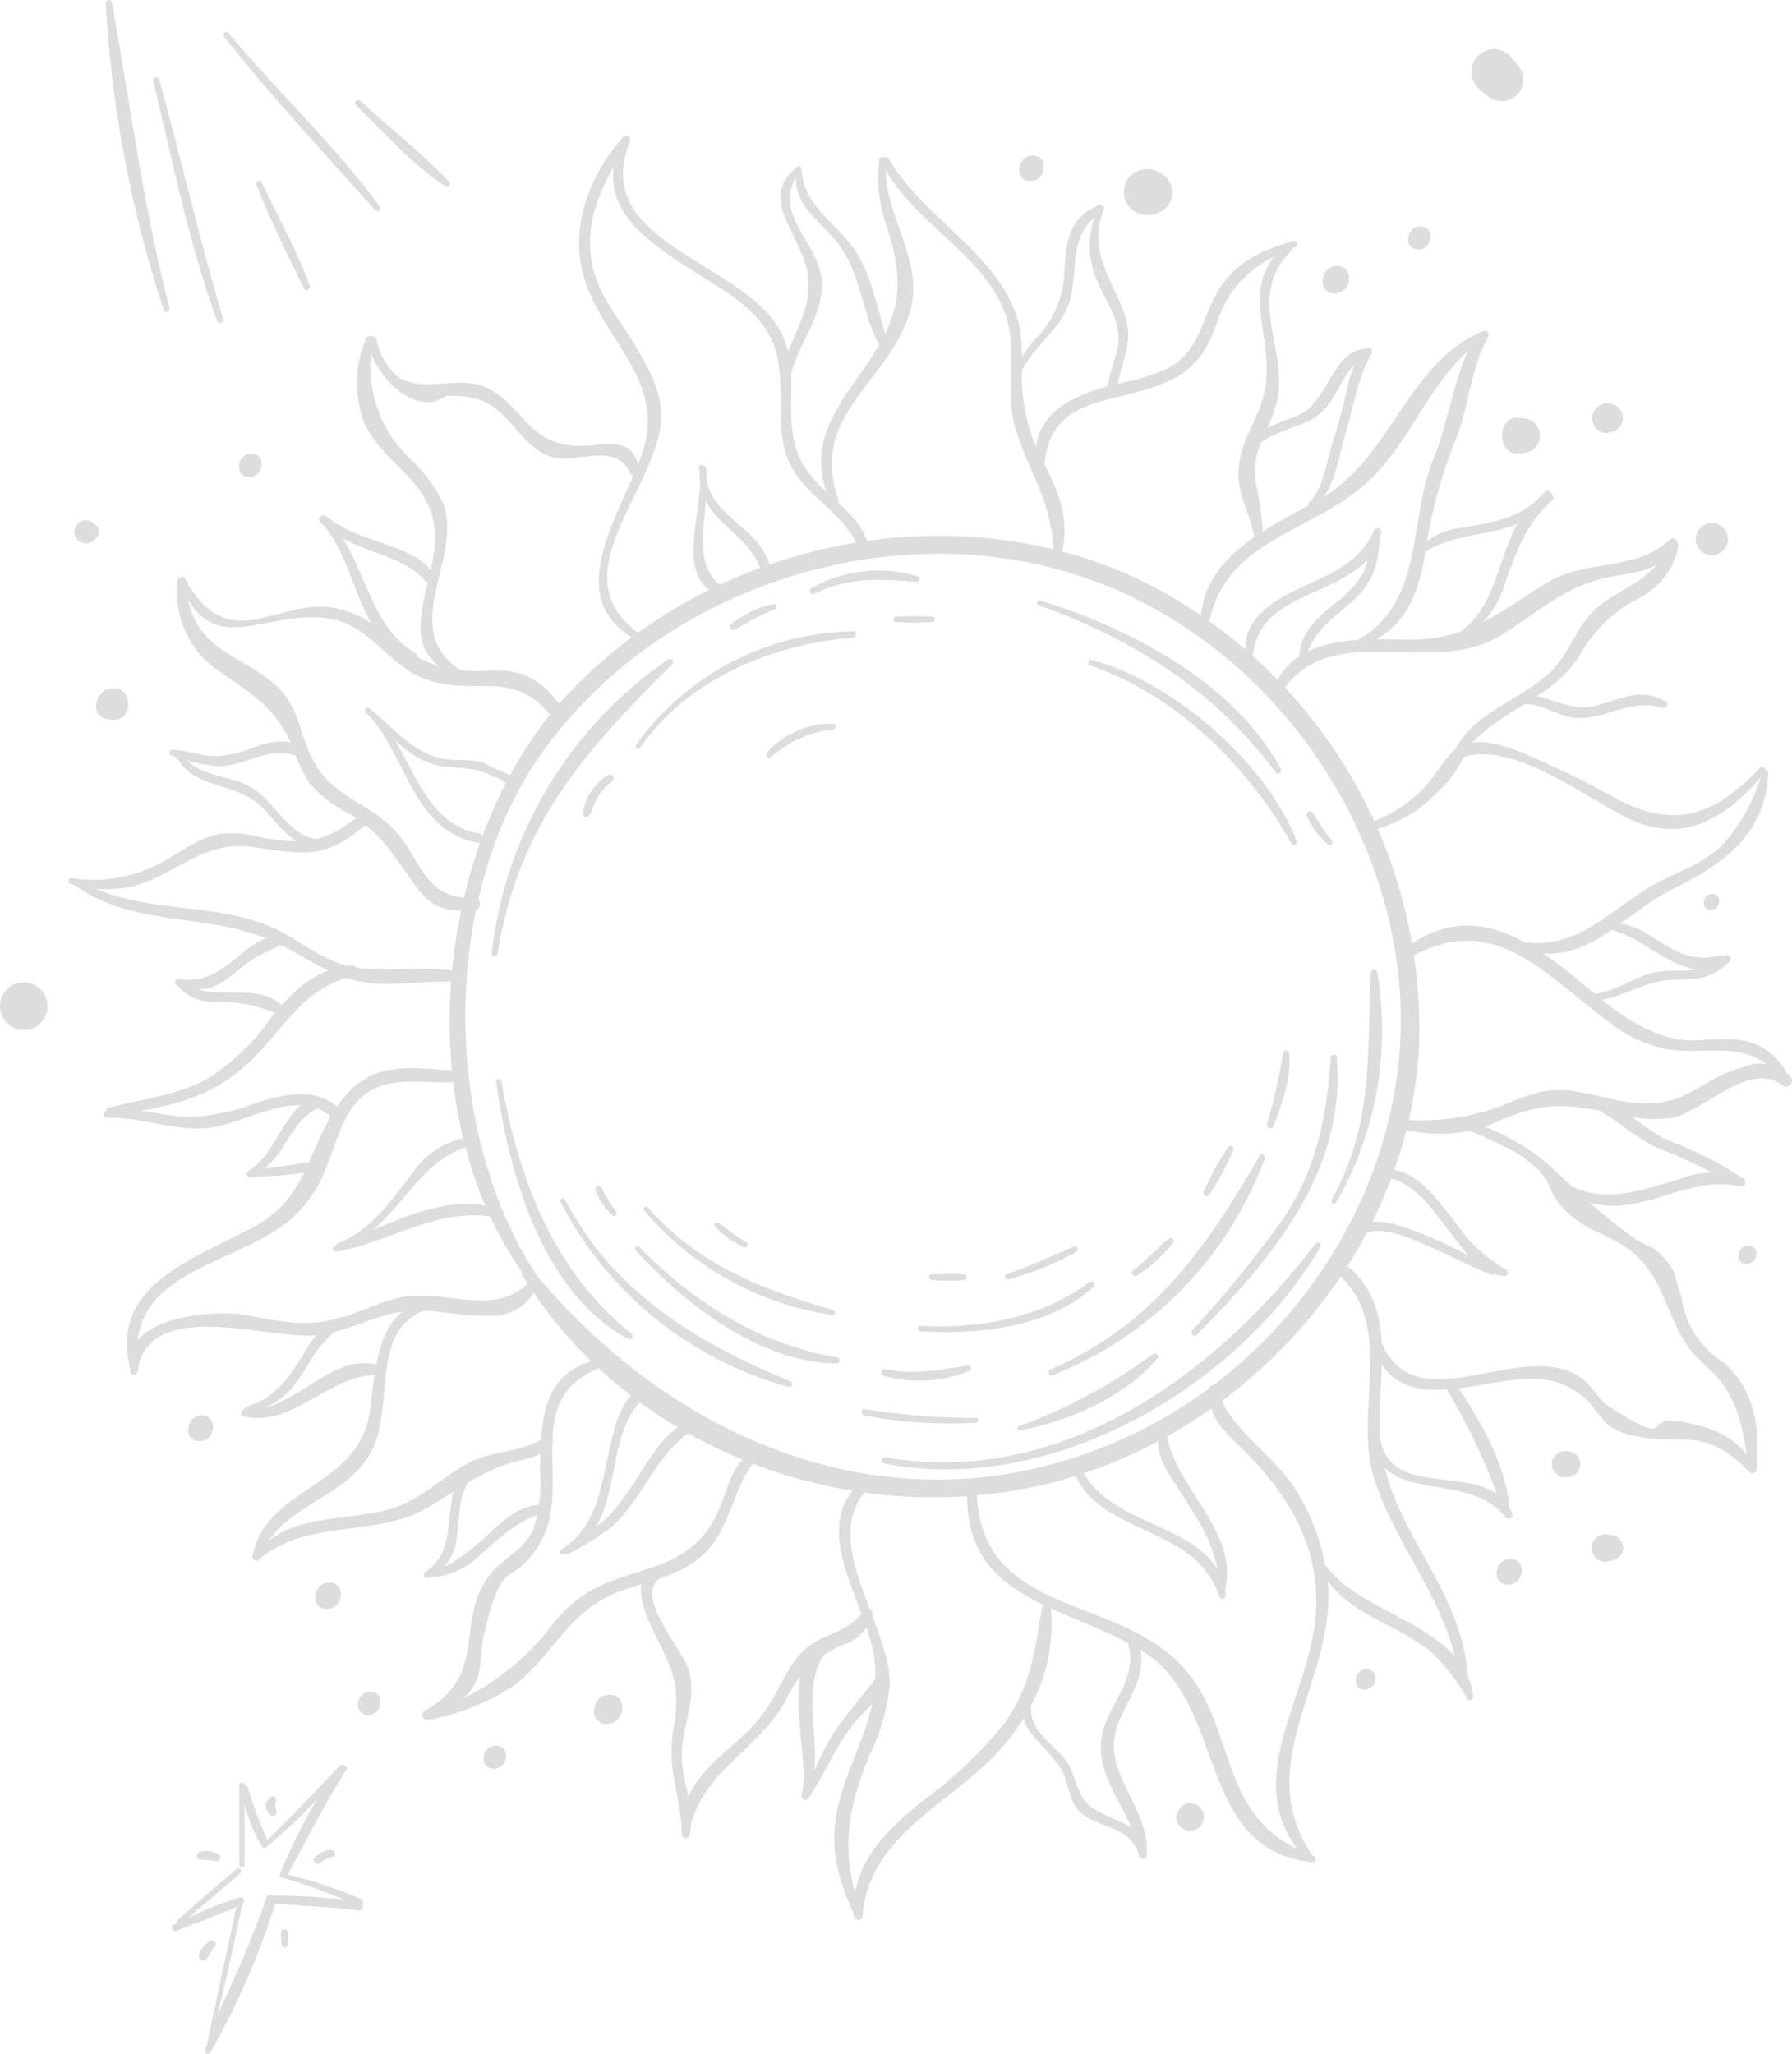 <?xml version="1.0" encoding="UTF-8"?> <svg xmlns="http://www.w3.org/2000/svg" width="185" height="212" viewBox="0 0 185 212" fill="none"> <path d="M152.508 8.972C152.883 9.377 153.301 9.74 153.755 10.053C154.163 10.328 154.647 10.464 155.138 10.441C155.628 10.418 156.098 10.237 156.478 9.925C156.851 9.606 157.109 9.173 157.212 8.692C157.315 8.211 157.256 7.71 157.045 7.266C156.768 6.792 156.434 6.353 156.053 5.958C155.859 5.712 155.618 5.508 155.345 5.357C155.071 5.206 154.769 5.112 154.458 5.081C154.147 5.05 153.833 5.082 153.535 5.175C153.237 5.268 152.96 5.42 152.722 5.623C152.483 5.825 152.288 6.074 152.148 6.354C152.008 6.634 151.925 6.939 151.905 7.252C151.885 7.564 151.928 7.878 152.032 8.173C152.135 8.469 152.297 8.741 152.508 8.972Z" fill="#DDDDDD"></path> <path d="M56.122 132.675C45.629 117.875 45.274 93.237 55.569 78.252C67.098 61.476 89.844 53.429 109.384 58.818C127.89 63.921 141.829 80.84 144.268 99.805C146.821 119.78 134.895 139.471 116.999 148.016C94.055 158.977 70.204 149.764 54.846 130.955C54.449 130.472 53.57 130.955 53.896 131.566C65.34 150.432 89.744 158.749 110.504 152.508C130.045 146.636 145.544 128.495 146.509 107.767C146.808 97.797 144.219 87.953 139.054 79.427C133.89 70.902 126.372 64.059 117.41 59.727C97.799 50.6 73.111 56.045 58.476 71.812C44.296 87.067 41.8 116.809 55.442 133.301C55.782 133.784 56.434 133.173 56.122 132.675Z" fill="#DDDDDD"></path> <path d="M66.361 65.656C57.186 59.572 68.049 50.487 68.247 43.136C68.318 40.293 66.957 38.033 65.595 35.701C64.036 33.014 61.894 30.697 61.185 27.555C60.093 22.65 62.405 18.527 64.943 14.603C65.227 14.176 64.645 13.807 64.319 14.162C61.072 17.816 59.002 22.792 60.065 27.754C61.611 34.862 69.141 39.014 66.191 47.103C63.922 53.302 57.683 62.074 66.049 66.254C66.361 66.424 66.687 65.87 66.361 65.656Z" fill="#DDDDDD"></path> <path d="M64.333 14.318C60.703 21.426 67.254 25.251 72.643 28.649C75.323 30.34 78.145 31.961 79.62 34.975C81.094 37.989 80.286 41.956 80.782 45.325C81.633 51.097 86.738 51.851 88.823 56.884C88.88 56.981 88.969 57.056 89.074 57.096C89.18 57.136 89.296 57.139 89.403 57.105C89.51 57.07 89.603 56.999 89.665 56.905C89.727 56.811 89.755 56.698 89.745 56.585C88.624 51.979 83.463 50.898 82.13 46.107C80.995 42.084 82.612 38.217 80.626 34.321C76.798 26.872 60.774 25.236 65.028 14.588C65.269 14.105 64.56 13.877 64.333 14.318Z" fill="#DDDDDD"></path> <path d="M86.525 51.538C83.562 42.852 91.503 39.653 93.828 32.544C95.714 26.857 90.992 22.265 91.46 16.55C91.46 16.456 91.423 16.365 91.356 16.299C91.29 16.232 91.2 16.195 91.106 16.195C91.012 16.195 90.921 16.232 90.855 16.299C90.789 16.365 90.751 16.456 90.751 16.55C90.478 18.957 90.784 21.395 91.645 23.658C93.743 30.298 92.538 33.411 88.582 38.899C85.533 43.164 83.363 46.918 85.831 51.979C85.889 52.071 85.981 52.137 86.088 52.161C86.194 52.185 86.306 52.165 86.398 52.107C86.49 52.048 86.555 51.956 86.579 51.849C86.603 51.742 86.584 51.63 86.525 51.538Z" fill="#DDDDDD"></path> <path d="M91.02 16.735C93.97 22.848 101.06 25.805 103.613 31.975C105.243 35.928 103.613 40.164 104.818 44.202C106.321 49.178 109.072 52.32 108.689 58.192C108.688 58.256 108.71 58.319 108.749 58.37C108.789 58.422 108.845 58.458 108.908 58.472C108.97 58.487 109.036 58.48 109.095 58.453C109.153 58.425 109.2 58.378 109.228 58.32C110.646 54.453 109.639 51.467 107.81 47.884C106.228 45.02 105.425 41.789 105.485 38.515C105.581 36.958 105.515 35.395 105.286 33.852C103.655 26.374 95.36 22.72 91.744 16.365C91.68 16.3 91.598 16.257 91.508 16.243C91.419 16.228 91.327 16.242 91.247 16.284C91.166 16.325 91.101 16.391 91.06 16.472C91.019 16.553 91.005 16.645 91.02 16.735Z" fill="#DDDDDD"></path> <path d="M99.855 153.546C99.302 165.318 109.98 165.574 117.906 170.407C126.755 175.81 123.352 190.852 135.405 192.216C135.494 192.237 135.587 192.222 135.664 192.174C135.741 192.126 135.796 192.049 135.816 191.961C135.837 191.872 135.822 191.779 135.774 191.701C135.726 191.624 135.65 191.569 135.561 191.548C124.897 187.752 128.272 177.473 121.097 171.061C113.922 164.649 100.932 166.327 100.833 153.645C100.833 153.02 99.883 152.906 99.855 153.546Z" fill="#DDDDDD"></path> <path d="M135.434 191.449C128.925 181.753 138.369 172.882 137.008 162.702C136.566 159.538 135.47 156.502 133.789 153.788C131.69 150.319 126.557 147.234 125.706 143.339C125.606 142.884 124.869 142.855 124.855 143.339C124.756 146.182 125.961 147.319 127.975 149.281C133.108 154.229 136.724 160.157 135.717 167.764C134.583 176.18 127.89 184.398 134.838 191.933C134.902 192.012 134.995 192.062 135.096 192.073C135.197 192.084 135.298 192.054 135.377 191.99C135.456 191.925 135.506 191.833 135.517 191.731C135.527 191.63 135.497 191.529 135.434 191.449Z" fill="#DDDDDD"></path> <path d="M136.356 162.076C137.774 164.72 140.171 166.142 142.752 167.507C144.443 168.303 146.057 169.255 147.573 170.35C149.137 171.812 150.462 173.51 151.501 175.383C151.714 175.668 152.125 175.383 152.096 175.099C151.175 167.72 140.752 166.881 136.938 161.664C136.711 161.379 136.172 161.735 136.356 162.076Z" fill="#DDDDDD"></path> <path d="M151.558 173.692C151.317 164.237 143.617 158.223 142.567 149.338C141.787 142.727 144.935 134.879 138.568 130.258C137.916 129.789 137.278 130.756 137.859 131.253C144.368 136.741 139.575 145.67 141.901 152.736C144.396 160.327 149.657 165.375 150.735 173.734C150.792 174.189 151.572 174.175 151.558 173.692Z" fill="#DDDDDD"></path> <path d="M88.95 152.906C83.547 157.583 89.049 164.991 90.127 170.365C91.375 176.677 87.631 181.042 86.412 186.913C85.589 190.894 86.596 194.264 88.312 197.889C88.357 197.971 88.432 198.033 88.521 198.063C88.61 198.092 88.707 198.086 88.792 198.046C88.876 198.006 88.943 197.935 88.978 197.848C89.013 197.761 89.013 197.664 88.978 197.576C86.724 191.378 87.362 187.198 89.702 181.298C90.855 179.002 91.585 176.517 91.857 173.962C91.999 167.777 84.455 159.133 89.574 153.66C89.999 153.219 89.432 152.48 88.95 152.906Z" fill="#DDDDDD"></path> <path d="M89.05 197.776C89.66 189.402 98.14 186.246 103.117 180.716C106.988 176.45 109.144 171.346 108.42 165.489C108.42 165.02 107.711 165.105 107.641 165.489C106.861 170.124 106.534 173.948 103.67 177.901C101.175 180.983 98.28 183.718 95.062 186.033C91.205 189.189 87.845 192.544 88.157 197.833C88.242 198.316 89.05 198.274 89.05 197.776Z" fill="#DDDDDD"></path> <path d="M132.116 71.755C137.065 63.665 147.601 69.864 154.564 65.783C159.031 63.167 161.399 60.324 166.929 59.414C169.879 58.931 171.183 58.76 173.069 56.315C173.137 56.224 173.169 56.112 173.158 55.999C173.148 55.887 173.096 55.782 173.013 55.706C172.93 55.63 172.821 55.587 172.708 55.587C172.595 55.586 172.487 55.628 172.403 55.703C168.773 59.073 163.668 57.637 159.64 60.182C154.649 63.267 151.515 66.125 145.176 66.025C140.057 65.954 133.435 65.556 131.379 71.328C131.152 71.797 131.847 72.195 132.116 71.755Z" fill="#DDDDDD"></path> <path d="M141.361 85.773C143.49 85.293 145.476 84.319 147.161 82.93C148.707 81.593 150.763 79.56 151.274 77.556C151.305 77.46 151.304 77.356 151.272 77.26C151.24 77.165 151.178 77.082 151.095 77.024C151.012 76.967 150.913 76.938 150.812 76.941C150.712 76.945 150.615 76.981 150.536 77.044C148.976 78.338 148.069 80.399 146.537 81.807C144.968 83.245 143.125 84.352 141.12 85.062C140.695 85.162 140.922 85.887 141.361 85.773Z" fill="#DDDDDD"></path> <path d="M150.551 78.551C153.5 73.49 160.023 72.622 163.1 67.604C164.252 65.553 165.876 63.808 167.837 62.514C168.56 62.031 169.326 61.76 170.049 61.234C170.87 60.688 171.575 59.985 172.125 59.166C172.675 58.346 173.059 57.426 173.254 56.458C173.381 55.818 172.389 55.633 172.162 56.216C170.744 60.012 167.723 60.381 164.944 62.67C162.746 64.504 162.108 67.419 160.066 69.367C156.62 72.594 151.756 73.49 149.842 78.181C149.671 78.551 150.31 78.921 150.551 78.551Z" fill="#DDDDDD"></path> <path d="M124.728 64.732C126.274 55.661 135.193 55.121 140.979 49.932C146.098 45.34 147.488 38.729 153.515 34.691C153.827 34.478 153.515 34.023 153.16 34.151C145.106 37.506 143.773 47.316 136.144 51.581C130.798 54.595 123.835 57.51 123.934 64.661C123.925 64.766 123.958 64.871 124.025 64.953C124.093 65.034 124.191 65.085 124.296 65.094C124.401 65.104 124.506 65.071 124.587 65.003C124.668 64.935 124.719 64.838 124.728 64.732Z" fill="#DDDDDD"></path> <path d="M140.213 66.879C144.793 65.159 146.353 61.903 147.104 57.197C147.693 53.085 148.779 49.061 150.338 45.212C151.571 42.184 151.968 37.506 153.627 34.805C153.665 34.733 153.678 34.65 153.664 34.57C153.65 34.49 153.61 34.416 153.55 34.361C153.491 34.306 153.414 34.272 153.333 34.265C153.252 34.258 153.171 34.278 153.103 34.322C151.798 35.217 151.968 35.246 151.359 36.667C149.941 39.952 149.43 43.776 148.026 47.231C145.289 53.899 147.175 62.273 139.901 66.225C139.833 66.276 139.784 66.35 139.764 66.433C139.744 66.516 139.753 66.603 139.789 66.68C139.826 66.757 139.888 66.819 139.966 66.855C140.043 66.892 140.13 66.9 140.213 66.879Z" fill="#DDDDDD"></path> <path d="M129.308 67.817C129.804 63.353 133.207 62.273 136.837 60.581C139.277 59.444 142.254 57.851 142.581 54.894C142.581 54.468 142.028 54.368 141.872 54.738C140.099 58.704 136.341 59.515 132.796 61.406C130.329 62.714 128.046 64.803 128.655 67.888C128.665 67.975 128.708 68.055 128.776 68.109C128.844 68.164 128.93 68.189 129.017 68.18C129.103 68.171 129.183 68.127 129.237 68.059C129.292 67.991 129.317 67.904 129.308 67.817Z" fill="#DDDDDD"></path> <path d="M134.895 67.618C135.873 64.49 138.44 63.438 140.482 61.178C142.183 59.287 142.354 57.296 142.467 54.851C142.477 54.787 142.462 54.722 142.426 54.668C142.389 54.615 142.334 54.577 142.272 54.563C142.209 54.548 142.143 54.559 142.087 54.591C142.031 54.623 141.99 54.675 141.971 54.737C141.66 56.178 141.277 57.601 140.822 59.002C140.032 60.339 138.963 61.489 137.688 62.372C136.001 63.794 134.384 65.215 134.129 67.462C134.127 67.555 134.157 67.646 134.215 67.719C134.274 67.792 134.355 67.842 134.447 67.861C134.538 67.879 134.633 67.865 134.714 67.821C134.796 67.776 134.86 67.704 134.895 67.618Z" fill="#DDDDDD"></path> <path d="M184.47 110.81C183.989 109.832 183.263 108.996 182.363 108.383C181.464 107.77 180.421 107.401 179.337 107.313C177.21 107.014 174.941 107.696 172.814 107.199C168.844 106.26 166.05 103.772 163.044 101.27C157.371 96.507 151.217 92.74 144.609 98.285C144.198 98.626 144.609 99.379 145.134 99.095C154.138 93.678 159.314 100.517 166.107 105.493C167.768 106.822 169.707 107.76 171.779 108.237C176.033 109.118 180.471 106.943 183.747 111.279C184.059 111.649 184.726 111.251 184.47 110.81Z" fill="#DDDDDD"></path> <path d="M144.353 116.397C147.17 117.242 150.172 117.242 152.989 116.397C154.237 115.999 155.372 115.345 156.605 114.975C160.519 113.554 163.171 114.307 167.085 114.975C168.847 115.486 170.695 115.631 172.516 115.402C175.99 114.719 180.528 109.388 184.073 112.047C184.697 112.516 185.363 111.549 184.768 111.066C184.18 110.462 183.428 110.047 182.605 109.872C181.782 109.698 180.926 109.772 180.145 110.085C174.7 111.506 174.274 115.018 166.702 113.511C163.866 112.942 161.767 112.089 158.832 112.757C157.576 113.104 156.348 113.546 155.159 114.08C151.719 115.398 148.018 115.89 144.353 115.516C144.263 115.549 144.185 115.609 144.13 115.687C144.075 115.766 144.046 115.86 144.046 115.956C144.046 116.053 144.075 116.146 144.13 116.225C144.185 116.304 144.263 116.364 144.353 116.397Z" fill="#DDDDDD"></path> <path d="M14.318 141.262C12.701 131.31 23.72 130.77 29.576 126.22C31.435 124.736 32.852 122.769 33.674 120.534C34.766 117.975 35.291 114.847 37.602 113.027C40.438 110.781 44.296 112.06 47.529 111.605C48.124 111.506 48.124 110.511 47.529 110.496C42.991 110.425 38.95 109.188 35.603 113.169C31.703 117.804 32.242 123.334 26.258 126.604C20.004 130.002 11.142 132.576 13.495 141.475C13.543 141.56 13.617 141.626 13.706 141.665C13.796 141.703 13.895 141.71 13.989 141.686C14.082 141.661 14.165 141.607 14.225 141.53C14.285 141.453 14.317 141.359 14.318 141.262Z" fill="#DDDDDD"></path> <path d="M14.176 141.59C15.254 133.77 27.704 138.291 32.611 137.836C35.163 137.595 37.418 136.415 39.843 135.746C43.969 134.595 46.664 135.96 50.478 135.818C51.435 135.881 52.39 135.67 53.231 135.209C54.072 134.748 54.765 134.057 55.229 133.216C55.597 132.747 54.889 132.064 54.449 132.505C50.946 135.974 45.643 132.946 41.275 133.927C38.893 134.438 36.723 135.704 34.355 136.23C30.994 136.983 28.3 136.23 25.039 135.69C21.494 135.192 12.191 136.045 13.51 141.661C13.532 141.738 13.581 141.805 13.647 141.849C13.713 141.894 13.793 141.914 13.873 141.905C13.952 141.897 14.026 141.861 14.082 141.803C14.137 141.745 14.171 141.67 14.176 141.59Z" fill="#DDDDDD"></path> <path d="M62.107 140.225C55.924 141.504 55.853 146.395 55.74 151.854C55.903 153.859 55.681 155.876 55.087 157.797C54.024 160.185 51.954 160.712 50.507 162.631C46.891 167.45 50.507 172.867 43.814 176.62C43.714 176.683 43.64 176.781 43.607 176.895C43.574 177.009 43.584 177.131 43.635 177.238C43.685 177.345 43.773 177.429 43.882 177.475C43.991 177.521 44.113 177.526 44.225 177.488C46.153 176.915 47.816 175.675 48.919 173.99C49.869 172.341 49.515 170.607 49.926 168.858C51.954 160.185 52.606 164.18 55.598 159.546C59.54 153.29 53.159 144.248 62.433 140.992C62.773 140.85 62.546 140.139 62.107 140.225Z" fill="#DDDDDD"></path> <path d="M44.693 177.445C47.729 176.807 50.617 175.596 53.201 173.876C57.144 170.791 58.59 166.484 63.525 164.451C66.361 163.256 69.636 162.901 72.132 160.868C75.706 158.024 75.351 153.404 78.457 150.191C78.538 150.121 78.588 150.022 78.596 149.915C78.603 149.809 78.569 149.703 78.499 149.622C78.43 149.541 78.331 149.491 78.225 149.483C78.118 149.475 78.013 149.51 77.932 149.58C75.096 151.442 75.337 153.845 73.763 156.773C70.927 162.019 65.935 161.621 61.327 163.981C59.534 164.966 57.983 166.341 56.789 168.005C53.63 172.06 49.341 175.084 44.466 176.692C44.041 176.862 44.253 177.559 44.693 177.445Z" fill="#DDDDDD"></path> <path d="M18.346 59.912C18.143 61.551 18.355 63.215 18.962 64.751C19.569 66.286 20.552 67.644 21.82 68.698C25.11 71.158 28.045 72.423 29.945 76.518C30.444 78.005 31.1 79.435 31.902 80.783C33.063 82.127 34.481 83.224 36.072 84.01C39.092 85.816 40.326 87.792 42.396 90.735C44.239 93.45 45.402 94.147 48.862 94.005C49.699 94.005 49.841 92.668 48.99 92.697C43.644 92.853 43.601 88.702 40.638 85.588C38.227 83.072 35.079 82.432 32.98 79.546C30.881 76.66 31.193 73.12 28.442 70.689C24.5 67.234 19.509 67.191 19.126 59.784C19.097 59.443 18.374 59.486 18.346 59.912Z" fill="#DDDDDD"></path> <path d="M18.444 59.912C21.819 68.443 27.066 62.898 33.83 63.822C38.354 64.462 40.069 68.812 44.125 70.177C49.429 71.954 53.158 68.755 57.313 74.442C57.852 75.181 58.929 74.257 58.391 73.532C56.76 71.272 55.328 69.694 52.534 69.267C51.557 69.182 50.575 69.182 49.599 69.267C44.905 69.267 43.005 68.059 39.531 65.272C37.985 63.847 36.039 62.934 33.958 62.656C28.158 62.087 23.521 67.746 19.068 59.713C19.027 59.651 18.967 59.605 18.898 59.58C18.828 59.555 18.752 59.554 18.681 59.577C18.611 59.599 18.549 59.644 18.507 59.705C18.464 59.765 18.442 59.838 18.444 59.912Z" fill="#DDDDDD"></path> <path d="M7.342 91.247C9.4 91.866 11.582 91.949 13.681 91.488C18.261 90.294 20.899 86.683 26.131 87.436C31.69 88.233 33.633 88.73 38.015 84.906C38.072 84.857 38.118 84.798 38.152 84.731C38.186 84.665 38.207 84.592 38.213 84.517C38.218 84.443 38.21 84.368 38.187 84.296C38.164 84.225 38.127 84.159 38.079 84.103C38.03 84.046 37.971 83.999 37.904 83.965C37.838 83.931 37.766 83.91 37.691 83.904C37.617 83.898 37.542 83.907 37.471 83.93C37.4 83.953 37.334 83.99 37.277 84.038C33.675 86.882 31.79 87.266 27.11 86.47C25.692 86.064 24.211 85.924 22.742 86.057C20.587 86.427 18.8 87.849 16.914 88.901C14.023 90.524 10.676 91.139 7.399 90.649C6.974 90.578 6.945 91.161 7.342 91.247Z" fill="#DDDDDD"></path> <path d="M7.483 91.204C13.751 95.91 21.465 94.048 28.314 97.218C31.023 98.455 33.462 100.346 36.369 101.128C39.886 102.095 43.459 101.128 47.033 101.355C47.176 101.369 47.318 101.324 47.428 101.232C47.539 101.14 47.608 101.008 47.621 100.865C47.634 100.722 47.59 100.579 47.498 100.468C47.407 100.358 47.275 100.288 47.132 100.275C43.417 99.521 39.531 100.588 35.788 99.664C32.952 98.981 30.541 96.735 27.889 95.626C21.281 92.896 14.191 94.531 7.81 90.664C7.741 90.644 7.667 90.648 7.6 90.674C7.533 90.7 7.477 90.748 7.44 90.809C7.403 90.871 7.387 90.943 7.395 91.014C7.403 91.086 7.434 91.153 7.483 91.204Z" fill="#DDDDDD"></path> <path d="M11.44 115.103C16.162 114.506 20.898 113.681 24.699 110.539C28.953 107.113 30.683 102.165 36.398 100.743C36.542 100.719 36.672 100.638 36.757 100.518C36.842 100.398 36.876 100.249 36.852 100.104C36.827 99.958 36.746 99.829 36.627 99.744C36.507 99.658 36.358 99.624 36.213 99.649C32.484 100.018 30.201 102.321 27.932 105.122C26.178 107.637 23.935 109.769 21.338 111.392C18.218 113.07 14.673 113.439 11.298 114.306C11.193 114.325 11.1 114.385 11.038 114.473C10.977 114.561 10.953 114.67 10.972 114.776C10.991 114.881 11.051 114.975 11.139 115.036C11.226 115.098 11.335 115.122 11.44 115.103Z" fill="#DDDDDD"></path> <path d="M11.057 115.387C14.758 115.231 18.289 116.965 21.99 116.354C25.947 115.714 31.165 111.975 34.653 115.714C35.164 116.269 36.071 115.501 35.561 114.932C33.079 112.174 29.974 112.771 26.684 113.752C24.337 114.701 21.84 115.226 19.31 115.302C16.474 115.16 13.936 114.151 11.029 114.648C10.603 114.705 10.603 115.402 11.057 115.387Z" fill="#DDDDDD"></path> <path d="M45.175 134.098C38.893 134.425 38.864 140.95 38.156 145.784C37.007 153.603 27.449 153.39 26.059 160.655C25.974 161.11 26.683 161.252 26.825 160.826C28.853 155.309 35.334 154.911 38.17 150.12C41.119 145.031 37.546 136.387 45.26 134.823C45.344 134.799 45.417 134.745 45.466 134.672C45.515 134.599 45.536 134.511 45.526 134.424C45.516 134.336 45.475 134.256 45.41 134.196C45.346 134.136 45.263 134.101 45.175 134.098Z" fill="#DDDDDD"></path> <path d="M26.656 161.01C31.86 156.631 38.525 158.835 44.098 155.636C47.175 153.873 49.373 151.982 52.932 150.945C54.875 150.376 55.584 150.561 56.974 148.954C57.343 148.528 56.69 148.03 56.279 148.314C53.854 150.049 50.607 149.651 48.069 151.158C44.807 153.063 42.921 155.352 38.922 156.091C34.03 157.015 29.62 156.518 26.16 160.498C25.848 160.811 26.372 161.266 26.656 161.01Z" fill="#DDDDDD"></path> <path d="M68.658 161.906C65.156 161.806 66.063 165.247 67.056 167.465C68.97 171.73 70.473 173.152 69.523 178.526C68.8 182.62 70.275 185.293 70.403 189.359C70.41 189.453 70.45 189.541 70.516 189.608C70.582 189.675 70.669 189.717 70.763 189.725C70.856 189.734 70.95 189.709 71.026 189.655C71.103 189.601 71.159 189.521 71.182 189.43C71.906 186.231 70.091 183.658 70.417 180.331C70.686 177.587 71.948 175.114 71.083 172.313C70.346 169.91 64.759 164.166 68.772 162.531C68.839 162.502 68.894 162.45 68.928 162.386C68.962 162.321 68.974 162.246 68.961 162.174C68.948 162.102 68.911 162.036 68.856 161.987C68.801 161.939 68.731 161.91 68.658 161.906Z" fill="#DDDDDD"></path> <path d="M71.182 188.819C72.6 182.677 78.272 180.673 81.108 175.512C82.311 172.862 84.491 170.782 87.192 169.711C87.874 169.477 88.49 169.08 88.986 168.556C89.483 168.031 89.845 167.393 90.042 166.697C90.081 166.582 90.077 166.456 90.032 166.343C89.987 166.23 89.903 166.137 89.795 166.08C89.687 166.023 89.563 166.007 89.445 166.034C89.326 166.062 89.221 166.13 89.148 166.228C87.73 168.446 85.221 168.545 83.32 170.052C81.42 171.559 80.555 174.318 79.066 176.479C75.975 180.957 70.558 182.578 70.359 188.705C70.344 188.815 70.373 188.925 70.44 189.013C70.506 189.101 70.605 189.159 70.714 189.174C70.823 189.19 70.933 189.161 71.021 189.094C71.109 189.027 71.167 188.928 71.182 188.819Z" fill="#DDDDDD"></path> <path d="M47.302 69.025C41.147 64.76 47.826 57.453 45.756 51.965C44.898 50.191 43.709 48.599 42.253 47.273C40.646 45.727 39.459 43.795 38.807 41.66C38.154 39.525 38.056 37.258 38.524 35.075C38.609 34.648 37.943 34.506 37.801 34.904C36.626 37.655 36.54 40.751 37.56 43.562C39.531 47.998 44.565 49.491 44.891 54.936C45.217 60.381 40.211 66.765 46.947 69.665C47.027 69.681 47.11 69.672 47.184 69.638C47.257 69.603 47.319 69.547 47.358 69.475C47.398 69.404 47.413 69.322 47.403 69.241C47.393 69.16 47.358 69.085 47.302 69.025Z" fill="#DDDDDD"></path> <path d="M38 35.146C38.137 36.184 38.519 37.173 39.113 38.033C39.707 38.894 40.497 39.6 41.417 40.094C44.381 41.771 47.529 39.937 50.521 41.743C52.932 43.165 54.194 46.349 57.044 47.188C59.469 47.899 63.61 45.525 65.07 48.852C65.127 48.947 65.215 49.021 65.318 49.061C65.422 49.101 65.536 49.105 65.643 49.072C65.749 49.039 65.841 48.972 65.904 48.88C65.968 48.789 65.999 48.678 65.992 48.567C65.439 44.643 62.291 46.15 59.398 46.008C54.435 45.766 53.84 41.643 50.11 39.952C46.38 38.26 40.524 42.482 38.851 34.99C38.814 34.893 38.745 34.812 38.656 34.762C38.566 34.711 38.461 34.693 38.36 34.712C38.259 34.731 38.167 34.784 38.102 34.864C38.036 34.943 38 35.043 38 35.146Z" fill="#DDDDDD"></path> <path d="M107.782 48.695C108.023 40.634 114.787 41.913 120.304 39.482C122.172 38.753 123.716 37.376 124.657 35.601C125.338 34.378 125.664 32.985 126.259 31.72C127.805 28.45 130.514 26.758 133.733 25.507C134.087 25.379 133.903 24.767 133.534 24.867C130.287 25.805 127.521 27.028 125.735 30.056C123.948 33.084 123.934 36.169 120.587 38.018C118.911 38.761 117.148 39.291 115.34 39.596C110.477 40.847 105.953 42.823 107.073 48.723C107.144 49.093 107.768 49.093 107.782 48.695Z" fill="#DDDDDD"></path> <path d="M132.697 25.151C127.961 29.743 131.137 33.426 130.726 39.226C130.485 42.596 128.216 44.913 127.89 48.169C127.564 50.884 129.081 52.889 129.521 55.519C129.521 55.636 129.567 55.748 129.649 55.831C129.732 55.913 129.844 55.96 129.96 55.96C130.077 55.96 130.189 55.913 130.271 55.831C130.353 55.748 130.4 55.636 130.4 55.519C130.32 53.605 130.069 51.701 129.648 49.832C129.237 46.164 130.768 45.084 131.733 41.771C133.293 36.34 128.372 30.824 133.321 25.862C133.661 25.436 133.108 24.753 132.697 25.151Z" fill="#DDDDDD"></path> <path d="M156.279 97.672C163.369 100.516 166.943 94.644 172.742 91.744C177.876 89.171 182.187 86.242 182.555 79.858C182.561 79.781 182.54 79.705 182.495 79.642C182.45 79.579 182.384 79.535 182.309 79.516C182.235 79.497 182.156 79.505 182.086 79.54C182.017 79.574 181.962 79.631 181.931 79.702C181.145 82.474 179.749 85.034 177.847 87.194C175.82 89.185 173.324 89.881 170.913 91.218C165.822 94.061 162.972 98.326 156.407 97.132C156.08 97.033 155.995 97.559 156.279 97.672Z" fill="#DDDDDD"></path> <path d="M181.691 79.233C176.941 84.366 172.616 85.645 166.546 82.261C164.561 81.167 162.576 80.115 160.491 79.191C158.137 78.153 153.075 75.338 150.494 77.243C149.955 77.641 150.494 78.323 151.061 78.153C156.209 76.433 163.824 82.418 168.078 84.465C173.92 87.309 178.416 84.294 182.188 79.731C182.5 79.404 181.975 78.921 181.691 79.233Z" fill="#DDDDDD"></path> <path d="M141.759 138.86C143.603 144.959 149.445 143.523 154.522 142.684C157.911 142.13 160.619 141.874 163.469 144.191C164.575 145.087 165.185 146.494 166.306 147.29C167.085 147.781 167.96 148.101 168.872 148.229C174.232 149.366 175.65 147.034 180.614 151.939C180.692 152.016 180.796 152.06 180.905 152.063C181.015 152.067 181.121 152.03 181.205 151.959C181.288 151.888 181.342 151.788 181.356 151.679C181.37 151.571 181.343 151.461 181.28 151.371C179.238 148.243 176.955 147.333 173.367 146.707C169.51 146.039 173.098 149.636 166.079 145.172C165.029 144.518 164.334 142.968 163.243 142.215C157.031 137.95 146.226 147.106 142.624 138.575C142.44 138.106 141.603 138.348 141.759 138.86Z" fill="#DDDDDD"></path> <path d="M150.692 116.34C152.786 117.11 154.82 118.036 156.775 119.112C160.888 121.956 159.314 122.709 161.611 124.956C163.908 127.202 165.936 127.287 168.205 128.993C171.906 131.837 171.963 135.988 174.501 139.329C175.366 140.452 176.671 141.348 177.55 142.471C179.847 145.4 179.861 148.002 180.613 151.499C180.712 151.926 181.379 151.94 181.407 151.499C181.591 148.073 181.407 145.002 179.351 142.116C178.932 141.614 178.482 141.139 178.004 140.694C176.792 139.945 175.764 138.933 174.996 137.732C174.228 136.531 173.739 135.172 173.565 133.756C172.771 131.922 173.352 131.68 171.949 130.017C170.545 128.354 170.105 128.766 168.645 127.771C165.711 125.617 162.947 123.241 160.377 120.662C157.689 118.246 154.474 116.493 150.99 115.544C150.887 115.514 150.777 115.525 150.681 115.573C150.586 115.621 150.512 115.704 150.474 115.804C150.437 115.905 150.438 116.016 150.479 116.115C150.519 116.214 150.595 116.295 150.692 116.34Z" fill="#DDDDDD"></path> <path d="M38.156 35.43C38.454 38.672 43.119 43.562 46.381 40.577C46.439 40.528 46.479 40.462 46.495 40.388C46.512 40.314 46.503 40.236 46.47 40.168C46.438 40.099 46.383 40.044 46.316 40.01C46.248 39.975 46.171 39.965 46.097 39.98C44.239 40.164 42.892 40.406 41.304 39.141C40.119 38.096 39.237 36.751 38.752 35.245C38.61 34.89 38.127 35.103 38.156 35.43Z" fill="#DDDDDD"></path> <path d="M81.505 41.501C80.825 36.752 85.178 33.511 84.824 28.933C84.526 24.867 79.265 21.824 82.697 17.559C82.895 17.332 82.541 17.033 82.314 17.218C78.996 19.862 81.151 22.507 82.583 25.748C84.384 29.757 83.165 31.989 81.647 35.629C80.666 37.455 80.437 39.593 81.009 41.586C81.029 41.643 81.069 41.692 81.121 41.722C81.173 41.753 81.234 41.764 81.293 41.754C81.353 41.744 81.407 41.713 81.446 41.666C81.485 41.62 81.506 41.561 81.505 41.501Z" fill="#DDDDDD"></path> <path d="M82.2 17.758C81.888 21.184 84.2 22.365 86.228 24.753C89.064 28.151 88.851 32.516 91.063 36.127C91.116 36.207 91.196 36.265 91.288 36.29C91.381 36.316 91.479 36.307 91.566 36.265C91.652 36.224 91.721 36.152 91.758 36.064C91.796 35.976 91.801 35.877 91.772 35.785C90.808 32.786 90.226 29.374 88.723 26.573C86.979 23.346 83.051 21.625 82.782 17.701C82.753 17.417 82.229 17.417 82.2 17.758Z" fill="#DDDDDD"></path> <path d="M105.244 38.871C106.392 35.714 109.725 34.136 110.533 30.724C111.341 27.312 110.235 24.199 113.823 21.767C114.163 21.526 113.823 21 113.426 21.156C110.448 22.45 110.065 24.739 109.895 27.724C109.888 30.37 108.873 32.912 107.059 34.833C105.955 35.924 105.129 37.265 104.648 38.743C104.631 38.822 104.646 38.904 104.69 38.972C104.734 39.041 104.803 39.088 104.882 39.105C104.961 39.122 105.044 39.107 105.111 39.063C105.179 39.019 105.227 38.95 105.244 38.871Z" fill="#DDDDDD"></path> <path d="M113.313 21.682C112.753 22.899 112.477 24.228 112.504 25.567C112.531 26.907 112.861 28.223 113.469 29.416C114.22 31.179 115.312 32.615 115.468 34.592C115.624 36.568 114.263 38.444 114.348 40.563C114.348 41.16 115.255 41.288 115.284 40.648C115.454 37.591 117.226 35.629 116.106 32.459C114.787 28.777 112.377 26.076 113.852 21.881C113.878 21.81 113.875 21.731 113.843 21.661C113.811 21.592 113.753 21.538 113.681 21.512C113.61 21.485 113.531 21.488 113.462 21.52C113.393 21.552 113.339 21.611 113.313 21.682Z" fill="#DDDDDD"></path> <path d="M129.025 47.444C129.649 44.601 134.016 44.43 136.016 42.895C138.299 41.132 138.483 38.089 141.121 36.582C141.16 36.569 141.196 36.548 141.227 36.521C141.258 36.494 141.284 36.461 141.302 36.424C141.321 36.387 141.332 36.347 141.335 36.306C141.338 36.265 141.332 36.223 141.319 36.184C141.306 36.145 141.286 36.109 141.259 36.077C141.232 36.046 141.199 36.021 141.162 36.002C141.125 35.984 141.085 35.973 141.044 35.97C141.003 35.967 140.961 35.972 140.922 35.985C137.547 36.284 137.122 41.345 134.272 42.738C132.244 43.719 128.273 44.473 128.316 47.373C128.306 47.467 128.335 47.561 128.395 47.635C128.454 47.708 128.541 47.755 128.635 47.764C128.729 47.773 128.823 47.745 128.896 47.685C128.969 47.625 129.016 47.538 129.025 47.444Z" fill="#DDDDDD"></path> <path d="M135.661 52.306C137.831 50.714 138.128 47.273 138.88 44.828C139.731 42.084 140.114 39.028 141.603 36.511C141.773 36.227 141.475 35.743 141.135 35.957C139.476 36.994 139.178 39.994 138.71 41.715C138.369 43.008 138.043 44.302 137.604 45.582C136.937 47.586 136.724 50.245 135.221 51.78C135.152 51.839 135.108 51.922 135.1 52.013C135.092 52.104 135.121 52.194 135.179 52.264C135.237 52.333 135.321 52.377 135.411 52.385C135.501 52.393 135.591 52.365 135.661 52.306Z" fill="#DDDDDD"></path> <path d="M146.409 57.523C150.508 54.04 156.804 56.187 160.136 51.382C160.476 50.884 159.767 50.415 159.384 50.856C157.031 53.585 154.265 53.855 150.876 54.481C148.944 54.678 147.164 55.621 145.913 57.111C145.858 57.177 145.832 57.262 145.84 57.347C145.848 57.433 145.89 57.511 145.956 57.566C146.021 57.621 146.106 57.647 146.191 57.639C146.276 57.631 146.355 57.589 146.409 57.523Z" fill="#DDDDDD"></path> <path d="M150.976 65.926C153.133 64.637 154.712 62.565 155.386 60.14C156.634 56.699 157.47 54.183 160.278 51.61C160.505 51.411 160.278 50.927 160.009 51.027C157.64 51.766 156.463 54.126 155.627 56.316C154.365 59.642 153.741 63.126 150.621 65.301C150.309 65.585 150.649 66.111 150.976 65.926Z" fill="#DDDDDD"></path> <path d="M156.748 72.764C159.059 72.281 160.704 74.072 162.93 74.115C166.107 74.186 168.291 72.053 171.651 73.063C172.02 73.176 172.36 72.65 171.978 72.423C169.609 71.001 167.723 71.968 165.228 72.707C163.072 73.361 161.697 72.793 159.711 72.124C158.714 71.754 157.617 71.754 156.62 72.124C156.209 72.195 156.294 72.864 156.748 72.764Z" fill="#DDDDDD"></path> <path d="M165.27 95.882C169.524 95.797 173.693 102.266 177.848 99.223C177.906 99.175 177.946 99.108 177.963 99.034C177.979 98.96 177.97 98.882 177.937 98.814C177.905 98.746 177.851 98.69 177.783 98.656C177.715 98.622 177.638 98.611 177.564 98.626C174.572 99.351 172.955 98.171 170.474 96.664C168.958 95.584 167.108 95.08 165.255 95.242C164.901 95.285 164.915 95.896 165.27 95.882Z" fill="#DDDDDD"></path> <path d="M164.348 103.317C167.397 103.203 169.765 101.099 172.856 101.128C175.21 101.128 176.742 101.028 178.528 99.279C178.613 99.21 178.666 99.109 178.677 99C178.688 98.89 178.655 98.781 178.585 98.697C178.515 98.612 178.415 98.558 178.306 98.547C178.197 98.537 178.088 98.57 178.004 98.64C176.806 99.635 175.304 100.187 173.749 100.203C172.874 100.165 171.996 100.199 171.126 100.303C168.687 100.73 166.872 102.421 164.305 102.635C163.951 102.72 163.965 103.331 164.348 103.317Z" fill="#DDDDDD"></path> <path d="M141.915 148.627C141.731 151.243 143.773 152.494 146.042 153.049C149.502 153.887 153.004 153.674 155.472 156.617C155.532 156.688 155.615 156.735 155.707 156.748C155.799 156.762 155.893 156.742 155.971 156.691C156.049 156.641 156.106 156.564 156.132 156.474C156.157 156.385 156.149 156.289 156.11 156.205C153.756 150.404 143.659 155.224 142.511 148.599C142.509 148.56 142.499 148.521 142.482 148.486C142.466 148.45 142.442 148.418 142.413 148.392C142.384 148.365 142.35 148.345 142.314 148.332C142.277 148.318 142.238 148.313 142.199 148.314C142.16 148.316 142.121 148.326 142.086 148.343C142.05 148.359 142.019 148.383 141.992 148.412C141.966 148.441 141.945 148.475 141.932 148.512C141.919 148.549 141.913 148.588 141.915 148.627Z" fill="#DDDDDD"></path> <path d="M155.812 155.692C155.542 151.1 152.55 146.139 150.012 142.442C149.671 141.959 148.835 142.442 149.133 143.025C151.588 147.056 153.59 151.347 155.103 155.82C155.111 155.867 155.128 155.912 155.154 155.951C155.18 155.991 155.213 156.026 155.252 156.053C155.29 156.08 155.334 156.099 155.38 156.109C155.427 156.119 155.474 156.12 155.521 156.112C155.567 156.103 155.612 156.086 155.652 156.06C155.692 156.035 155.726 156.001 155.753 155.962C155.78 155.924 155.799 155.88 155.809 155.833C155.819 155.787 155.82 155.739 155.812 155.692Z" fill="#DDDDDD"></path> <path d="M160.208 122.055C162.072 123.669 164.467 124.53 166.929 124.472C171.453 124.202 175.041 121.444 179.692 122.453C180.018 122.524 180.202 121.984 179.919 121.828C178.923 121.345 177.836 121.081 176.731 121.054C175.625 121.027 174.527 121.238 173.509 121.671C168.617 123.093 165.185 124.515 160.506 121.543C160.442 121.53 160.375 121.537 160.316 121.564C160.256 121.591 160.206 121.636 160.174 121.692C160.141 121.748 160.126 121.814 160.133 121.879C160.139 121.944 160.165 122.006 160.208 122.055Z" fill="#DDDDDD"></path> <path d="M180.032 121.7C177.63 120.086 175.045 118.764 172.332 117.762C169.978 116.823 168.078 114.407 165.653 113.937C165.555 113.935 165.458 113.964 165.377 114.02C165.297 114.076 165.235 114.156 165.202 114.249C165.169 114.342 165.166 114.443 165.194 114.537C165.221 114.632 165.278 114.716 165.355 114.776C167.511 116.027 169.241 117.762 171.609 118.686C174.374 119.752 176.969 121.16 179.663 122.411C180.089 122.624 180.387 121.956 180.032 121.7Z" fill="#DDDDDD"></path> <path d="M106.222 173.805C104.279 178.184 106.917 179.023 109.285 182.194C110.448 183.743 110.164 185.947 111.696 187.198C113.667 188.805 116.815 188.478 117.581 191.563C117.666 191.89 118.191 191.904 118.205 191.563C118.417 187.383 113.142 188.278 111.611 185.307C110.76 183.658 110.888 182.464 109.47 181.042C107.172 178.725 105.712 177.843 106.789 174.09C106.808 174.052 106.819 174.012 106.822 173.97C106.825 173.929 106.82 173.887 106.807 173.847C106.793 173.808 106.773 173.771 106.745 173.739C106.718 173.708 106.685 173.682 106.648 173.663C106.61 173.645 106.57 173.633 106.528 173.631C106.487 173.628 106.445 173.633 106.406 173.646C106.366 173.659 106.33 173.68 106.298 173.707C106.267 173.735 106.241 173.768 106.222 173.805Z" fill="#DDDDDD"></path> <path d="M118.375 191.491C118.786 186.203 113.114 182.734 115.653 177.345C117.141 174.203 118.857 171.971 117.071 168.517C117.018 168.403 116.923 168.316 116.806 168.273C116.689 168.231 116.559 168.236 116.447 168.289C116.334 168.342 116.246 168.437 116.204 168.555C116.161 168.672 116.167 168.801 116.22 168.915C118.134 173.805 113.384 176.18 113.653 180.701C113.837 184.553 117.156 187.596 117.624 191.52C117.627 191.62 117.671 191.714 117.744 191.782C117.817 191.85 117.914 191.886 118.014 191.882C118.113 191.879 118.207 191.835 118.275 191.762C118.343 191.689 118.379 191.591 118.375 191.491Z" fill="#DDDDDD"></path> <path d="M83.377 185.506C85.49 180.573 82.214 175.198 85.207 170.464C85.244 170.398 85.26 170.322 85.252 170.246C85.244 170.17 85.213 170.099 85.164 170.041C85.114 169.984 85.048 169.943 84.975 169.925C84.901 169.906 84.823 169.911 84.753 169.938C80.286 172.099 83.817 181.568 82.739 185.264C82.707 185.349 82.71 185.443 82.747 185.526C82.784 185.608 82.853 185.673 82.938 185.705C83.022 185.737 83.116 185.734 83.198 185.697C83.281 185.659 83.345 185.591 83.377 185.506Z" fill="#DDDDDD"></path> <path d="M83.448 185.634C85.292 182.918 86.398 179.791 88.624 177.345C89.886 175.924 91.787 174.502 91.787 172.455C91.792 172.375 91.771 172.295 91.727 172.228C91.684 172.161 91.619 172.109 91.544 172.082C91.469 172.055 91.387 172.053 91.31 172.076C91.234 172.1 91.167 172.148 91.12 172.213C89.801 174.175 88.284 175.852 86.866 177.729C85.122 179.975 84.186 182.734 82.81 185.193C82.597 185.62 83.165 186.046 83.448 185.634Z" fill="#DDDDDD"></path> <path d="M32.994 53.785C37.007 57.779 36.667 66.153 42.666 68.002C42.977 68.101 43.261 67.646 42.949 67.461C37.589 64.319 37.887 57.182 33.406 53.244C33.15 53.116 32.753 53.543 32.994 53.785Z" fill="#DDDDDD"></path> <path d="M33.263 53.813C35.957 57.154 41.147 56.756 43.983 60.04C44.047 60.106 44.13 60.15 44.22 60.166C44.31 60.182 44.403 60.17 44.486 60.131C44.568 60.092 44.637 60.028 44.681 59.948C44.726 59.868 44.745 59.776 44.735 59.685C44.409 57.964 42.211 57.111 40.779 56.543C38.368 55.59 35.759 55.007 33.688 53.287C33.419 52.96 33.008 53.514 33.263 53.813Z" fill="#DDDDDD"></path> <path d="M18.218 101.625C18.702 102.213 19.314 102.681 20.008 102.991C20.702 103.302 21.458 103.448 22.217 103.416C24.563 103.336 26.893 103.824 29.01 104.838C29.085 104.878 29.172 104.892 29.256 104.877C29.34 104.862 29.417 104.819 29.474 104.755C29.531 104.692 29.565 104.611 29.571 104.525C29.577 104.44 29.554 104.355 29.506 104.284C27.067 100.815 21.593 103.886 18.63 101.184C18.36 100.928 18.02 101.369 18.218 101.625Z" fill="#DDDDDD"></path> <path d="M18.332 101.753C19.171 102.114 20.092 102.235 20.995 102.105C21.898 101.974 22.748 101.597 23.451 101.014C24.302 100.417 25.068 99.706 25.919 99.094C26.77 98.483 28.131 98.085 29.166 97.403C29.478 97.204 29.166 96.777 28.953 96.72C27.337 96.379 25.649 97.843 24.486 98.81C22.487 100.445 21.168 101.327 18.488 101.085C18.4 101.064 18.307 101.079 18.23 101.127C18.153 101.175 18.098 101.252 18.077 101.341C18.056 101.429 18.072 101.523 18.119 101.6C18.167 101.677 18.244 101.732 18.332 101.753Z" fill="#DDDDDD"></path> <path d="M18.147 77.968C19.892 81.579 24.259 80.612 26.925 83.2C28.683 84.92 30.612 88.119 33.505 87.465C33.621 87.446 33.726 87.382 33.795 87.285C33.864 87.19 33.892 87.07 33.874 86.953C33.855 86.836 33.791 86.732 33.695 86.662C33.599 86.593 33.48 86.565 33.363 86.583C30.229 86.939 28.584 83.029 26.273 81.494C23.692 79.759 20.601 80.513 18.63 77.698C18.417 77.356 17.949 77.669 18.147 77.968Z" fill="#DDDDDD"></path> <path d="M17.707 77.996C19.267 78.565 20.892 78.933 22.543 79.091C25.521 79.091 27.875 76.774 30.895 78.153C31.434 78.409 31.888 77.541 31.378 77.228C29.534 76.091 27.889 76.532 25.932 77.228C24.448 77.88 22.823 78.139 21.21 77.982C20.109 77.703 18.991 77.494 17.863 77.356C17.495 77.3 17.296 77.897 17.707 77.996Z" fill="#DDDDDD"></path> <path d="M44.154 162.858C45.008 162.508 45.743 161.921 46.273 161.165C46.804 160.409 47.107 159.516 47.147 158.593C47.345 157.455 47.373 156.29 47.558 155.152C47.824 153.713 48.504 152.384 49.515 151.328C49.742 151.044 49.373 150.731 49.089 150.83C47.402 151.427 46.835 153.446 46.593 155.095C46.168 157.811 46.494 160.612 43.857 162.275C43.803 162.326 43.768 162.393 43.755 162.465C43.743 162.538 43.754 162.613 43.788 162.678C43.821 162.744 43.875 162.797 43.941 162.829C44.007 162.862 44.082 162.872 44.154 162.858Z" fill="#DDDDDD"></path> <path d="M44.239 162.858C46.272 162.75 48.193 161.889 49.628 160.441C51.755 158.607 53.329 157.015 56.08 156.176C56.519 156.048 56.576 155.351 56.08 155.323C54.095 155.195 52.393 156.574 51.003 157.825C48.862 159.744 47.132 161.536 44.239 162.247C43.885 162.318 43.856 162.858 44.239 162.858Z" fill="#DDDDDD"></path> <path d="M25.591 145.897C26.675 145.673 27.704 145.234 28.617 144.607C29.53 143.98 30.309 143.176 30.909 142.243C31.547 141.333 32.086 140.352 32.71 139.4C33.562 138.363 34.512 137.411 35.546 136.556C35.599 136.502 35.633 136.433 35.645 136.359C35.657 136.284 35.647 136.208 35.614 136.139C35.582 136.071 35.529 136.015 35.464 135.978C35.398 135.94 35.323 135.924 35.248 135.931C33.405 136.314 32.143 138.433 31.235 139.911C29.732 142.385 28.314 144.361 25.407 145.214C25.081 145.371 25.237 145.982 25.591 145.897Z" fill="#DDDDDD"></path> <path d="M25.11 146.196C30.428 147.419 34.044 141.633 39.291 141.931C39.39 141.93 39.486 141.895 39.563 141.833C39.641 141.77 39.694 141.683 39.716 141.585C39.737 141.488 39.725 141.386 39.681 141.297C39.638 141.207 39.565 141.135 39.475 141.092C34.554 138.946 30.272 146.083 25.195 145.485C24.897 145.5 24.741 146.111 25.11 146.196Z" fill="#DDDDDD"></path> <path d="M25.919 121.444C28.398 121.441 30.872 121.203 33.307 120.733C33.427 120.706 33.533 120.634 33.602 120.532C33.671 120.43 33.698 120.305 33.678 120.183C33.658 120.061 33.593 119.951 33.494 119.876C33.396 119.801 33.273 119.767 33.151 119.78C30.726 120.065 28.329 120.619 25.89 120.733C25.493 120.747 25.507 121.43 25.919 121.444Z" fill="#DDDDDD"></path> <path d="M26.003 121.515C27.486 120.661 28.704 119.411 29.52 117.904C30 117.097 30.54 116.327 31.136 115.601C31.772 115.04 32.445 114.522 33.15 114.051C33.202 114.004 33.239 113.943 33.258 113.875C33.276 113.807 33.275 113.735 33.254 113.668C33.233 113.601 33.194 113.541 33.14 113.496C33.086 113.45 33.021 113.421 32.952 113.412C31.533 113.085 30.215 114.833 29.52 115.928C28.385 117.606 27.478 119.752 25.677 120.847C25.237 121.089 25.563 121.729 26.003 121.515Z" fill="#DDDDDD"></path> <path d="M72.175 48.283C72.969 51.808 69.253 59.884 74.33 61.391C74.77 61.519 75.167 60.907 74.727 60.637C70.728 58.22 73.72 52.036 72.685 48.197C72.6 47.87 72.033 47.941 72.175 48.283Z" fill="#DDDDDD"></path> <path d="M72.331 48.311C71.522 53.415 76.996 54.553 78.542 58.746C78.74 59.273 79.648 58.988 79.492 58.434C78.386 54.169 72.572 53.173 72.912 48.368C72.905 48.299 72.875 48.235 72.826 48.186C72.777 48.137 72.713 48.107 72.645 48.1C72.576 48.094 72.507 48.111 72.45 48.149C72.393 48.188 72.351 48.245 72.331 48.311Z" fill="#DDDDDD"></path> <path d="M58.178 160.413C65.268 157.569 61.525 147.361 67.296 143.722C67.39 143.659 67.458 143.565 67.487 143.456C67.517 143.348 67.507 143.232 67.459 143.13C67.411 143.028 67.328 142.947 67.225 142.902C67.122 142.857 67.007 142.85 66.899 142.883C64.389 143.693 63.609 146.65 63.07 148.925C62.12 152.949 61.794 157.541 57.951 159.943C57.889 159.974 57.842 160.027 57.819 160.093C57.796 160.158 57.8 160.23 57.831 160.292C57.861 160.354 57.914 160.402 57.979 160.424C58.045 160.447 58.116 160.443 58.178 160.413Z" fill="#DDDDDD"></path> <path d="M58.661 160.398C60.205 159.599 61.688 158.686 63.099 157.669C64.028 156.778 64.86 155.792 65.581 154.726C67.481 152.039 68.885 149.138 71.82 147.446C71.937 147.392 72.027 147.293 72.071 147.172C72.115 147.05 72.109 146.916 72.054 146.8C72 146.683 71.901 146.592 71.78 146.548C71.659 146.504 71.526 146.51 71.409 146.565C68.828 147.503 67.297 150.219 65.879 152.38C65.005 153.835 63.999 155.206 62.872 156.474C61.454 157.896 59.639 158.564 58.278 159.957C58.237 160.012 58.215 160.079 58.218 160.148C58.22 160.216 58.246 160.282 58.291 160.334C58.336 160.385 58.397 160.42 58.464 160.432C58.532 160.444 58.601 160.432 58.661 160.398Z" fill="#DDDDDD"></path> <path d="M35.05 128.937C41.077 126.946 42.594 119.738 48.706 118.245C48.81 118.207 48.898 118.133 48.952 118.037C49.007 117.94 49.026 117.827 49.006 117.718C48.985 117.609 48.927 117.51 48.841 117.44C48.755 117.37 48.647 117.333 48.536 117.335C47.315 117.513 46.145 117.949 45.104 118.613C44.062 119.277 43.173 120.155 42.495 121.188C40.212 124.131 38.425 126.875 34.795 128.396C34.44 128.539 34.71 129.05 35.05 128.937Z" fill="#DDDDDD"></path> <path d="M34.71 129.192C40.382 128.197 45.104 124.586 51.046 125.623C51.528 125.709 51.684 124.955 51.23 124.785C45.926 122.879 39.375 126.789 34.539 128.637C34.228 128.751 34.398 129.249 34.71 129.192Z" fill="#DDDDDD"></path> <path d="M37.787 73.575C39.673 75.281 41.559 77.556 43.941 78.608C46.324 79.66 48.649 78.793 50.918 80.172C50.978 80.215 51.051 80.235 51.124 80.228C51.198 80.22 51.266 80.186 51.315 80.131C51.364 80.076 51.392 80.005 51.392 79.931C51.392 79.857 51.364 79.786 51.315 79.731C49.897 78.125 48.252 78.565 46.324 78.395C42.864 78.096 40.651 75.082 38.113 73.106C37.815 72.864 37.532 73.333 37.787 73.575Z" fill="#DDDDDD"></path> <path d="M37.901 73.646C42.013 77.911 42.552 85.83 49.401 86.996C50.011 87.096 50.096 86.129 49.486 86.029C43.119 84.977 42.524 76.973 38.284 73.234C38 73.007 37.674 73.404 37.901 73.646Z" fill="#DDDDDD"></path> <path d="M50.493 79.788C51.284 80.314 52.125 80.761 53.002 81.124C53.092 81.146 53.186 81.137 53.27 81.099C53.354 81.061 53.423 80.996 53.465 80.914C53.508 80.832 53.522 80.738 53.505 80.647C53.488 80.556 53.441 80.474 53.371 80.413C52.546 79.939 51.683 79.535 50.79 79.205C50.45 79.062 50.152 79.603 50.493 79.788Z" fill="#DDDDDD"></path> <path d="M110.732 151.171C111.327 154.285 114.149 156.02 116.801 157.285C120.772 159.19 124.345 160.37 125.919 164.848C126.047 165.218 126.543 164.991 126.529 164.649C126.33 161.45 123.693 159.531 121.027 158.237C117.099 156.304 113.27 155.252 111.285 151.001C111.251 150.943 111.198 150.899 111.136 150.875C111.074 150.851 111.005 150.849 110.941 150.868C110.878 150.888 110.822 150.929 110.784 150.984C110.746 151.039 110.728 151.105 110.732 151.171Z" fill="#DDDDDD"></path> <path d="M126.529 163.853C127.72 157.711 121.112 153.475 120.388 147.717C120.368 147.646 120.324 147.585 120.266 147.541C120.207 147.497 120.136 147.473 120.062 147.473C119.989 147.473 119.918 147.497 119.859 147.541C119.8 147.585 119.757 147.646 119.736 147.717C119.027 149.736 120.431 151.826 121.48 153.404C123.678 156.858 125.735 159.659 125.891 163.867C125.919 164.322 126.458 164.237 126.529 163.853Z" fill="#DDDDDD"></path> <path d="M154.28 131.154C151.546 129.428 148.637 127.998 145.602 126.889C143.914 126.306 141.177 125.353 139.83 127.045C139.518 127.429 140.071 127.855 140.426 127.599C142.397 126.178 145.857 127.941 147.771 128.765C149.686 129.59 151.898 130.784 154.025 131.609C154.08 131.615 154.135 131.604 154.184 131.579C154.234 131.553 154.274 131.514 154.301 131.465C154.329 131.417 154.341 131.362 154.337 131.306C154.333 131.251 154.313 131.198 154.28 131.154Z" fill="#DDDDDD"></path> <path d="M142.595 121.458C146.027 121.785 147.87 124.842 149.813 127.344C151.089 128.993 152.975 131.708 155.315 131.708C155.388 131.711 155.46 131.69 155.522 131.649C155.583 131.609 155.63 131.55 155.656 131.481C155.683 131.413 155.687 131.337 155.669 131.266C155.651 131.195 155.612 131.131 155.556 131.083C154.205 130.311 152.969 129.354 151.883 128.24C150.735 126.932 149.756 125.481 148.65 124.159C147.104 122.297 145.162 120.363 142.567 120.733C142.483 120.753 142.409 120.801 142.358 120.869C142.306 120.937 142.279 121.021 142.283 121.107C142.286 121.193 142.319 121.275 142.376 121.339C142.433 121.403 142.51 121.445 142.595 121.458Z" fill="#DDDDDD"></path> <path d="M91.29 151.058C108.307 154.442 127.734 143.352 136.313 128.709C136.35 128.645 136.363 128.571 136.35 128.499C136.338 128.427 136.3 128.361 136.245 128.314C136.189 128.267 136.119 128.24 136.046 128.24C135.973 128.239 135.902 128.264 135.845 128.31C125.493 141.973 109.399 153.574 91.389 150.418C90.964 150.347 90.921 150.93 91.29 151.058Z" fill="#DDDDDD"></path> <path d="M137.944 124.131C142.058 116.969 143.562 108.596 142.198 100.445C142.198 100.355 142.162 100.268 142.098 100.204C142.034 100.14 141.948 100.104 141.857 100.104C141.767 100.104 141.68 100.14 141.617 100.204C141.553 100.268 141.517 100.355 141.517 100.445C141.092 108.975 141.843 115.885 137.518 123.761C137.263 124.117 137.745 124.458 137.944 124.131Z" fill="#DDDDDD"></path> <path d="M51.358 98.455C53.485 85.248 60.193 77.684 69.367 68.599C69.435 68.543 69.478 68.462 69.486 68.374C69.493 68.286 69.466 68.198 69.41 68.13C69.353 68.062 69.272 68.02 69.185 68.012C69.097 68.004 69.01 68.031 68.942 68.088C63.912 71.541 59.684 76.041 56.546 81.282C53.409 86.523 51.436 92.38 50.763 98.455C50.763 98.782 51.301 98.825 51.358 98.455Z" fill="#DDDDDD"></path> <path d="M51.23 111.663C52.492 120.946 55.938 133.429 64.858 138.22C64.927 138.252 65.005 138.258 65.079 138.238C65.152 138.218 65.216 138.173 65.26 138.111C65.304 138.048 65.325 137.972 65.318 137.896C65.312 137.82 65.28 137.749 65.227 137.694C57.115 131.225 53.485 121.586 51.755 111.563C51.698 111.25 51.188 111.321 51.23 111.663Z" fill="#DDDDDD"></path> <path d="M107.229 62.471C117.056 65.982 125.422 71.285 131.704 79.73C131.917 80.029 132.428 79.73 132.243 79.375C127.408 70.461 116.73 64.873 107.413 61.987C107.349 61.963 107.278 61.965 107.216 61.993C107.153 62.021 107.104 62.072 107.08 62.137C107.055 62.201 107.057 62.272 107.085 62.335C107.113 62.397 107.165 62.446 107.229 62.471Z" fill="#DDDDDD"></path> <path d="M134.923 84.237C135.432 85.372 136.182 86.382 137.121 87.195C137.391 87.422 137.703 87.024 137.504 86.782C136.789 85.883 136.14 84.932 135.561 83.939C135.334 83.498 134.725 83.783 134.923 84.237Z" fill="#DDDDDD"></path> <path d="M112.561 68.67C121.523 71.841 128.684 78.907 133.321 87.053C133.355 87.125 133.416 87.18 133.49 87.207C133.564 87.233 133.646 87.229 133.718 87.195C133.789 87.161 133.844 87.1 133.871 87.026C133.898 86.951 133.894 86.869 133.86 86.797C130.712 78.693 121.097 70.376 112.759 68.13C112.405 68.031 112.192 68.599 112.561 68.67Z" fill="#DDDDDD"></path> <path d="M105.314 147.646C110.249 146.75 116.219 144.134 119.495 140.196C119.736 139.898 119.296 139.556 119.013 139.77C114.782 142.91 110.12 145.419 105.172 147.219C104.931 147.305 105.059 147.689 105.314 147.646Z" fill="#DDDDDD"></path> <path d="M123.537 137.794C131.322 129.889 138.993 120.918 138.001 109.089C138.001 108.748 137.419 108.777 137.391 109.089C136.966 115.16 135.973 120.463 132.57 125.666C129.649 129.752 126.475 133.65 123.069 137.339C122.842 137.637 123.282 138.05 123.537 137.794Z" fill="#DDDDDD"></path> <path d="M108.689 141.945C113.707 139.966 118.251 136.948 122.024 133.086C125.797 129.225 128.714 124.609 130.584 119.539C130.698 119.226 130.244 118.97 130.074 119.269C124.401 128.965 119.07 136.713 108.42 141.376C108.051 141.547 108.321 142.087 108.689 141.945Z" fill="#DDDDDD"></path> <path d="M117.411 131.637C118.823 130.718 120.078 129.575 121.126 128.254C121.338 127.969 120.956 127.656 120.686 127.855C119.382 128.851 118.332 130.144 116.971 131.111C116.588 131.367 117.042 131.879 117.411 131.637Z" fill="#DDDDDD"></path> <path d="M124.842 123.334C125.807 121.873 126.637 120.326 127.323 118.714C127.352 118.641 127.354 118.56 127.327 118.487C127.299 118.414 127.246 118.353 127.176 118.318C127.107 118.282 127.027 118.274 126.952 118.294C126.876 118.315 126.812 118.363 126.77 118.429C125.799 119.885 124.955 121.421 124.246 123.022C124.09 123.363 124.657 123.676 124.842 123.334Z" fill="#DDDDDD"></path> <path d="M131.463 116.269C132.328 113.937 133.378 111.208 133.08 108.677C133.08 108.322 132.527 108.379 132.47 108.677C132.067 111.149 131.513 113.595 130.811 115.999C130.785 116.083 130.792 116.175 130.83 116.254C130.867 116.334 130.933 116.397 131.015 116.431C131.096 116.465 131.187 116.467 131.27 116.437C131.353 116.407 131.422 116.347 131.463 116.269Z" fill="#DDDDDD"></path> <path d="M57.852 124.046C60.246 128.686 63.572 132.779 67.621 136.068C71.669 139.356 76.353 141.769 81.378 143.153C81.453 143.182 81.536 143.179 81.609 143.145C81.683 143.112 81.739 143.051 81.768 142.976C81.796 142.9 81.793 142.817 81.76 142.743C81.727 142.67 81.666 142.613 81.59 142.585C71.848 138.533 63.397 133.486 58.32 123.818C58.29 123.756 58.237 123.708 58.172 123.686C58.106 123.663 58.035 123.667 57.973 123.697C57.911 123.727 57.863 123.781 57.841 123.846C57.818 123.912 57.822 123.983 57.852 124.046Z" fill="#DDDDDD"></path> <path d="M61.483 122.865C61.858 123.858 62.46 124.75 63.241 125.467C63.482 125.68 63.794 125.31 63.61 125.083C63.045 124.304 62.542 123.482 62.107 122.623C62.091 122.582 62.067 122.545 62.037 122.513C62.007 122.481 61.97 122.455 61.93 122.438C61.89 122.42 61.847 122.41 61.803 122.409C61.759 122.408 61.715 122.416 61.674 122.431C61.633 122.447 61.596 122.471 61.564 122.502C61.532 122.532 61.507 122.568 61.489 122.609C61.471 122.649 61.462 122.692 61.461 122.736C61.459 122.78 61.467 122.824 61.483 122.865Z" fill="#DDDDDD"></path> <path d="M65.637 129.092C70.813 134.679 78.4 140.622 86.355 140.736C86.438 140.736 86.517 140.703 86.576 140.644C86.634 140.586 86.667 140.506 86.667 140.423C86.667 140.34 86.634 140.261 86.576 140.202C86.517 140.143 86.438 140.11 86.355 140.11C78.343 138.689 71.678 134.509 66.034 128.737C65.822 128.424 65.368 128.808 65.637 129.092Z" fill="#DDDDDD"></path> <path d="M66.488 124.941C71.458 130.789 78.377 134.628 85.958 135.746C86.242 135.746 86.355 135.319 86.072 135.234C78.683 133.101 72.09 130.571 66.871 124.628C66.83 124.577 66.77 124.545 66.705 124.538C66.64 124.531 66.575 124.551 66.524 124.592C66.473 124.634 66.441 124.694 66.434 124.759C66.427 124.825 66.447 124.89 66.488 124.941Z" fill="#DDDDDD"></path> <path d="M73.848 126.633C74.696 127.537 75.719 128.258 76.854 128.752C76.915 128.765 76.978 128.757 77.033 128.731C77.089 128.705 77.135 128.661 77.164 128.607C77.193 128.552 77.203 128.489 77.193 128.428C77.183 128.367 77.154 128.311 77.11 128.268C76.112 127.667 75.164 126.987 74.273 126.235C74.032 125.965 73.564 126.349 73.848 126.633Z" fill="#DDDDDD"></path> <path d="M91.191 141.988C94.116 142.816 97.232 142.651 100.054 141.519C100.122 141.49 100.176 141.437 100.208 141.371C100.239 141.304 100.245 141.228 100.224 141.158C100.202 141.087 100.156 141.027 100.093 140.988C100.031 140.95 99.956 140.936 99.884 140.95C96.92 141.376 94.353 141.974 91.375 141.305C90.964 141.22 90.808 141.874 91.191 141.988Z" fill="#DDDDDD"></path> <path d="M89.234 146.111C93.023 146.826 96.885 147.074 100.734 146.85C101.046 146.85 101.103 146.367 100.734 146.353C96.887 146.356 93.046 146.052 89.248 145.443C88.865 145.372 88.822 146.011 89.234 146.111Z" fill="#DDDDDD"></path> <path d="M94.977 137.409C100.876 137.807 108.32 137.04 112.872 132.846C112.938 132.789 112.979 132.709 112.985 132.622C112.992 132.535 112.964 132.45 112.908 132.384C112.851 132.318 112.771 132.277 112.685 132.27C112.598 132.263 112.513 132.291 112.447 132.348C107.526 136.044 101.102 137.168 95.033 136.855C94.721 136.841 94.622 137.395 94.977 137.409Z" fill="#DDDDDD"></path> <path d="M96.21 132.121C97.329 132.214 98.453 132.214 99.571 132.121C99.897 132.121 99.855 131.609 99.571 131.552C98.476 131.474 97.377 131.474 96.281 131.552C95.842 131.439 95.771 132.121 96.21 132.121Z" fill="#DDDDDD"></path> <path d="M104.166 132.049C106.596 131.381 108.937 130.427 111.143 129.206C111.197 129.164 111.236 129.105 111.251 129.038C111.267 128.971 111.259 128.9 111.229 128.838C111.199 128.777 111.149 128.727 111.087 128.698C111.024 128.669 110.954 128.663 110.888 128.68C108.548 129.604 106.293 130.713 103.911 131.523C103.542 131.637 103.812 132.163 104.166 132.049Z" fill="#DDDDDD"></path> <path d="M75.946 64.974C77.211 64.161 78.55 63.47 79.945 62.912C80.02 62.888 80.083 62.834 80.119 62.763C80.155 62.693 80.161 62.611 80.137 62.535C80.112 62.46 80.059 62.397 79.989 62.361C79.918 62.325 79.836 62.319 79.761 62.343C78.205 62.704 76.75 63.414 75.507 64.419C75.081 64.689 75.564 65.229 75.946 64.974Z" fill="#DDDDDD"></path> <path d="M84.072 61.291C87.433 59.585 90.921 59.742 94.566 60.054C94.643 60.073 94.724 60.061 94.792 60.019C94.86 59.978 94.908 59.911 94.927 59.834C94.946 59.757 94.933 59.675 94.892 59.607C94.851 59.539 94.784 59.49 94.707 59.471C92.899 58.93 91 58.76 89.124 58.97C87.248 59.18 85.433 59.766 83.788 60.694C83.377 60.893 83.689 61.49 84.072 61.291Z" fill="#DDDDDD"></path> <path d="M66.077 77.2C70.955 70.091 79.776 66.452 88.085 65.826C88.468 65.826 88.44 65.158 88.085 65.158C83.7 65.222 79.389 66.314 75.499 68.345C71.609 70.377 68.246 73.292 65.68 76.859C65.453 77.129 65.879 77.484 66.077 77.2Z" fill="#DDDDDD"></path> <path d="M92.51 64.206C93.766 64.284 95.026 64.284 96.282 64.206C96.344 64.191 96.4 64.156 96.441 64.106C96.481 64.055 96.502 63.993 96.502 63.928C96.502 63.864 96.481 63.801 96.441 63.751C96.4 63.701 96.344 63.665 96.282 63.651C95.054 63.573 93.823 63.573 92.595 63.651C92.155 63.552 92.084 64.206 92.51 64.206Z" fill="#DDDDDD"></path> <path d="M62.83 79.972C62.103 80.385 61.485 80.965 61.026 81.665C60.568 82.364 60.282 83.163 60.192 83.996C60.192 84.294 60.603 84.55 60.802 84.223C61.199 83.583 61.34 82.801 61.738 82.204C62.148 81.594 62.656 81.056 63.241 80.612C63.524 80.356 63.212 79.759 62.83 79.972Z" fill="#DDDDDD"></path> <path d="M79.633 78.124C81.413 76.524 83.651 75.529 86.029 75.281C86.095 75.266 86.154 75.229 86.197 75.176C86.239 75.123 86.262 75.057 86.262 74.989C86.262 74.921 86.239 74.855 86.197 74.802C86.154 74.749 86.095 74.712 86.029 74.698C84.753 74.669 83.485 74.915 82.311 75.418C81.138 75.92 80.084 76.668 79.222 77.612C78.882 77.911 79.307 78.437 79.633 78.124Z" fill="#DDDDDD"></path> <path d="M155.698 163.569C157.399 163.569 157.655 160.911 155.939 160.911C154.223 160.911 153.925 163.569 155.698 163.569Z" fill="#DDDDDD"></path> <path d="M161.37 152.48C161.729 152.506 162.09 152.442 162.419 152.295C162.62 152.195 162.793 152.045 162.919 151.858C163.045 151.672 163.121 151.456 163.14 151.231C163.158 151.007 163.119 150.781 163.025 150.577C162.931 150.372 162.786 150.195 162.604 150.063C162.311 149.877 161.971 149.779 161.625 149.779C161.281 149.775 160.947 149.898 160.686 150.122C160.426 150.347 160.255 150.66 160.207 151.001C160.188 151.348 160.295 151.689 160.509 151.961C160.723 152.234 161.029 152.418 161.37 152.48Z" fill="#DDDDDD"></path> <path d="M121.764 186.743C121.713 186.802 121.666 186.863 121.622 186.928C121.481 187.119 121.404 187.351 121.404 187.589C121.404 187.827 121.481 188.059 121.622 188.25L121.792 188.463C121.983 188.69 122.241 188.852 122.529 188.925C122.816 188.998 123.12 188.979 123.396 188.87C123.672 188.761 123.907 188.568 124.068 188.318C124.229 188.068 124.308 187.774 124.293 187.476C124.278 187.179 124.171 186.894 123.986 186.661C123.801 186.429 123.548 186.26 123.263 186.179C122.977 186.098 122.674 186.109 122.394 186.21C122.115 186.311 121.875 186.497 121.707 186.743H121.764Z" fill="#DDDDDD"></path> <path d="M50.975 182.563C52.507 182.563 52.733 180.175 51.202 180.175C49.67 180.175 49.429 182.563 50.975 182.563Z" fill="#DDDDDD"></path> <path d="M37.999 177.019C39.545 177.019 39.786 174.616 38.226 174.616C36.666 174.616 36.482 177.019 37.999 177.019Z" fill="#DDDDDD"></path> <path d="M62.645 177.943C64.574 177.943 64.871 174.928 62.929 174.928C60.986 174.928 60.688 177.943 62.645 177.943Z" fill="#DDDDDD"></path> <path d="M106.378 18.683C108.051 18.683 108.307 16.067 106.619 16.067C104.932 16.067 104.648 18.683 106.378 18.683Z" fill="#DDDDDD"></path> <path d="M119.58 17.773C119.256 17.622 118.912 17.521 118.559 17.474L120.672 20.033L120.26 21.128C120.625 20.634 120.782 20.016 120.697 19.407C120.613 18.798 120.293 18.247 119.807 17.872C119.275 17.518 118.628 17.382 118 17.493C117.371 17.604 116.81 17.954 116.432 18.47C116.085 18.982 115.95 19.609 116.056 20.219C116.162 20.829 116.5 21.374 116.999 21.739C117.414 22.024 117.9 22.184 118.403 22.201C118.905 22.219 119.401 22.093 119.835 21.839C120.215 21.639 120.53 21.332 120.74 20.957C120.95 20.581 121.048 20.153 121.021 19.723C120.994 19.293 120.844 18.88 120.588 18.534C120.332 18.188 119.982 17.924 119.58 17.773Z" fill="#DDDDDD"></path> <path d="M166.078 44.601H166.348C166.693 44.528 167.001 44.335 167.218 44.055C167.434 43.776 167.544 43.428 167.529 43.075C167.514 42.722 167.374 42.385 167.134 42.126C166.894 41.866 166.57 41.7 166.22 41.658H165.965C165.754 41.647 165.544 41.68 165.347 41.755C165.15 41.83 164.971 41.946 164.821 42.094C164.671 42.242 164.554 42.42 164.476 42.616C164.398 42.813 164.362 43.023 164.37 43.234C164.378 43.445 164.43 43.652 164.522 43.842C164.614 44.032 164.744 44.201 164.905 44.337C165.066 44.474 165.253 44.575 165.455 44.636C165.657 44.696 165.869 44.713 166.078 44.686V44.601Z" fill="#DDDDDD"></path> <path d="M146.41 25.763C147.942 25.763 148.183 23.375 146.637 23.375C145.091 23.375 144.879 25.763 146.41 25.763Z" fill="#DDDDDD"></path> <path d="M137.774 30.298C139.575 30.298 139.859 27.455 138.044 27.455C136.228 27.455 135.959 30.298 137.774 30.298Z" fill="#DDDDDD"></path> <path d="M157.116 43.164H156.975C154.45 42.61 154.365 47.358 157.116 46.761H157.258C157.734 46.742 158.183 46.535 158.506 46.184C158.829 45.833 159 45.368 158.981 44.892C158.962 44.414 158.755 43.965 158.406 43.641C158.056 43.317 157.592 43.145 157.116 43.164Z" fill="#DDDDDD"></path> <path d="M11.397 71.101H11.241C9.823 71.456 9.27 73.788 10.958 74.214H11.099C14.006 74.996 13.78 70.489 11.397 71.101Z" fill="#DDDDDD"></path> <path d="M176.542 57.311C176.984 57.347 177.423 57.21 177.767 56.929C178.111 56.648 178.332 56.245 178.386 55.803C178.426 55.361 178.29 54.921 178.009 54.578C177.728 54.235 177.323 54.016 176.883 53.969C176.442 53.941 176.007 54.083 175.666 54.365C175.326 54.648 175.107 55.051 175.054 55.491C175.021 55.928 175.158 56.361 175.435 56.699C175.712 57.038 176.109 57.257 176.542 57.311Z" fill="#DDDDDD"></path> <path d="M9.638 55.804L9.879 55.605C9.981 55.517 10.063 55.407 10.119 55.285C10.175 55.162 10.204 55.029 10.204 54.894C10.204 54.759 10.175 54.626 10.119 54.503C10.063 54.38 9.981 54.271 9.879 54.183L9.624 53.97C9.449 53.826 9.237 53.734 9.012 53.707C8.787 53.68 8.559 53.717 8.355 53.815C8.151 53.913 7.978 54.067 7.858 54.26C7.738 54.452 7.675 54.675 7.677 54.902C7.679 55.129 7.745 55.351 7.868 55.541C7.991 55.732 8.166 55.883 8.372 55.978C8.578 56.073 8.806 56.107 9.03 56.076C9.255 56.045 9.466 55.95 9.638 55.804Z" fill="#DDDDDD"></path> <path d="M20.586 148.755C22.288 148.755 22.543 146.097 20.841 146.097C19.14 146.097 18.87 148.755 20.586 148.755Z" fill="#DDDDDD"></path> <path d="M2.222 106.303C2.705 106.348 3.191 106.249 3.617 106.018C4.044 105.787 4.393 105.435 4.62 105.005C4.847 104.576 4.942 104.089 4.893 103.605C4.843 103.121 4.653 102.663 4.344 102.288C4.035 101.913 3.623 101.639 3.158 101.499C2.694 101.359 2.199 101.36 1.735 101.502C1.271 101.644 0.86 101.92 0.553 102.297C0.246 102.673 0.057 103.132 0.01 103.616C-0.049 104.266 0.15 104.913 0.564 105.416C0.979 105.919 1.575 106.238 2.222 106.303Z" fill="#DDDDDD"></path> <path d="M140.879 174.402C142.226 174.402 142.439 172.298 141.077 172.298C139.716 172.298 139.532 174.402 140.879 174.402Z" fill="#DDDDDD"></path> <path d="M166.348 158.465C166.348 158.465 165.936 158.38 166.22 158.465L166.801 158.863C166.62 158.653 166.381 158.5 166.114 158.424C165.847 158.348 165.563 158.353 165.299 158.437C165.034 158.521 164.8 158.681 164.625 158.898C164.451 159.114 164.343 159.377 164.316 159.654C164.289 159.931 164.344 160.21 164.474 160.456C164.604 160.703 164.803 160.905 165.046 161.039C165.29 161.173 165.567 161.232 165.844 161.209C166.12 161.186 166.384 161.082 166.603 160.911C166.391 160.985 166.182 161.07 165.979 161.166L166.447 161.067C166.768 161.023 167.061 160.861 167.27 160.612C167.478 160.363 167.587 160.046 167.575 159.721C167.562 159.396 167.43 159.088 167.203 158.856C166.976 158.624 166.671 158.484 166.348 158.465Z" fill="#DDDDDD"></path> <path d="M180.3 130.472C181.534 130.472 181.719 128.567 180.485 128.567C179.251 128.567 179.067 130.472 180.3 130.472Z" fill="#DDDDDD"></path> <path d="M176.613 93.92C177.677 93.92 177.833 92.27 176.769 92.27C175.706 92.27 175.55 93.92 176.613 93.92Z" fill="#DDDDDD"></path> <path d="M25.72 49.249C27.28 49.249 27.521 46.818 25.961 46.818C24.401 46.818 24.16 49.249 25.72 49.249Z" fill="#DDDDDD"></path> <path d="M33.745 166.071C35.489 166.071 35.759 163.341 34.001 163.341C32.242 163.341 31.959 166.071 33.745 166.071Z" fill="#DDDDDD"></path> <path d="M10.915 0.357C11.512 11.125 13.529 21.767 16.913 32.004C17.027 32.345 17.594 32.161 17.509 31.819C14.786 21.341 13.467 10.863 11.553 0.243C11.482 -0.155 10.886 -0.027 10.915 0.357Z" fill="#DDDDDD"></path> <path d="M15.821 8.333C17.792 16.607 19.522 25.166 22.429 33.17C22.557 33.511 23.153 33.326 23.053 32.971C20.6 24.768 18.728 16.465 16.445 8.233C16.332 7.835 15.722 7.935 15.821 8.333Z" fill="#DDDDDD"></path> <path d="M26.485 19.08C27.903 22.734 29.633 26.189 31.363 29.757C31.547 30.141 32.1 29.857 31.959 29.473C30.654 25.762 28.64 22.364 27.038 18.81C26.882 18.455 26.357 18.711 26.485 19.08Z" fill="#DDDDDD"></path> <path d="M23.138 3.783C28.017 9.967 33.448 15.796 38.737 21.696C38.79 21.75 38.86 21.781 38.935 21.785C39.01 21.788 39.083 21.763 39.141 21.715C39.198 21.666 39.235 21.598 39.244 21.523C39.253 21.449 39.234 21.373 39.191 21.312C34.554 14.943 28.64 9.498 23.592 3.399C23.351 3.115 22.912 3.484 23.138 3.783Z" fill="#DDDDDD"></path> <path d="M36.738 10.835C39.673 13.678 42.523 16.991 45.941 19.195C46.224 19.38 46.621 19.01 46.366 18.74C43.53 15.825 40.24 13.195 37.22 10.423C36.922 10.153 36.44 10.551 36.738 10.835Z" fill="#DDDDDD"></path> <path d="M37.433 196.553C37.459 196.504 37.474 196.45 37.478 196.394C37.482 196.339 37.475 196.284 37.456 196.231C37.437 196.179 37.408 196.131 37.37 196.091C37.331 196.051 37.285 196.019 37.234 195.998C34.805 194.95 32.291 194.113 29.719 193.496C31.548 190.027 33.349 186.586 35.391 183.245C35.399 183.213 35.399 183.179 35.391 183.146L35.703 182.819C36.086 182.392 35.362 181.895 34.994 182.307C32.611 184.951 30.073 187.425 27.592 189.956C27.322 189.16 26.925 188.378 26.627 187.596C26.216 186.544 25.89 185.463 25.535 184.397C25.518 184.351 25.487 184.311 25.446 184.283C25.406 184.255 25.358 184.24 25.308 184.241C25.224 183.928 24.713 183.885 24.713 184.241C24.713 186.985 24.713 189.728 24.713 192.458C24.713 192.799 25.252 192.856 25.252 192.458C25.252 190.354 25.252 188.193 25.252 186.146C25.626 187.725 26.233 189.239 27.053 190.638L27.209 190.738H27.308C27.363 190.752 27.42 190.745 27.47 190.719C27.52 190.693 27.558 190.649 27.577 190.596C29.372 189.086 31.081 187.477 32.697 185.776C31.239 188.243 29.965 190.814 28.882 193.468C28.867 193.519 28.867 193.574 28.882 193.626C28.897 193.677 28.926 193.724 28.966 193.759C29.006 193.795 29.055 193.819 29.108 193.827C29.161 193.836 29.215 193.83 29.265 193.809C29.289 193.843 29.324 193.868 29.364 193.88C31.466 194.48 33.526 195.216 35.533 196.083C33.071 195.8 30.595 195.657 28.116 195.657C28.069 195.62 28.013 195.594 27.954 195.583C27.894 195.571 27.833 195.574 27.775 195.59C27.717 195.607 27.664 195.637 27.619 195.678C27.575 195.72 27.541 195.771 27.521 195.828C26.103 200.007 24.288 203.988 22.473 207.983C23.371 204.154 24.217 200.344 25.011 196.553C25.365 196.368 25.181 195.7 24.756 195.828C22.942 196.408 21.17 197.111 19.452 197.932C21.253 196.41 23.054 194.889 24.812 193.325C24.859 193.274 24.884 193.207 24.885 193.138C24.886 193.068 24.861 193.001 24.816 192.949C24.771 192.896 24.708 192.862 24.639 192.853C24.571 192.844 24.501 192.86 24.444 192.899C22.401 194.624 20.374 196.373 18.36 198.145C18.319 198.19 18.297 198.248 18.297 198.308C18.297 198.369 18.319 198.427 18.36 198.472L17.921 198.685C17.847 198.729 17.792 198.799 17.767 198.881C17.743 198.963 17.75 199.052 17.787 199.129C17.825 199.206 17.89 199.266 17.97 199.297C18.05 199.328 18.139 199.328 18.218 199.297C20.274 198.5 22.373 197.718 24.401 196.837C23.371 201.576 22.359 206.315 21.366 211.054L21.154 211.523C21.114 211.601 21.107 211.69 21.134 211.773C21.16 211.856 21.218 211.924 21.296 211.964C21.373 212.004 21.462 212.011 21.545 211.984C21.627 211.958 21.696 211.899 21.735 211.822C24.496 206.964 26.735 201.827 28.414 196.496C31.25 196.709 34.214 196.851 37.121 197.192C37.433 197.192 37.56 196.794 37.433 196.553ZM29.024 199.467C28.976 199.904 29 200.346 29.095 200.775C29.166 201.031 29.591 201.145 29.676 200.775C29.776 200.356 29.805 199.924 29.761 199.496C29.761 199.069 29.024 198.984 29.024 199.467ZM32.512 191.719C32.144 192.046 32.626 192.629 32.994 192.302C33.432 192.008 33.91 191.778 34.412 191.619C34.476 191.586 34.528 191.532 34.559 191.467C34.591 191.402 34.601 191.329 34.588 191.258C34.576 191.187 34.541 191.121 34.489 191.071C34.437 191.021 34.37 190.989 34.299 190.98C33.965 190.959 33.63 191.015 33.321 191.143C33.011 191.271 32.735 191.468 32.512 191.719ZM28.499 186.814C28.396 186.514 28.396 186.189 28.499 185.89C28.584 185.62 28.315 185.278 28.017 185.449C27.865 185.535 27.736 185.655 27.64 185.8C27.543 185.945 27.482 186.11 27.461 186.284C27.44 186.457 27.46 186.632 27.52 186.796C27.58 186.96 27.677 187.107 27.804 187.226C27.831 187.272 27.867 187.312 27.909 187.344C27.952 187.376 28 187.399 28.052 187.412C28.103 187.425 28.156 187.428 28.209 187.421C28.261 187.413 28.312 187.395 28.357 187.368C28.403 187.341 28.443 187.305 28.475 187.263C28.506 187.22 28.53 187.172 28.543 187.121C28.556 187.069 28.559 187.016 28.551 186.963C28.544 186.91 28.526 186.86 28.499 186.814ZM20.785 191.946C21.318 191.959 21.849 192.016 22.373 192.117C22.657 192.117 22.926 191.761 22.685 191.534C22.402 191.308 22.067 191.156 21.712 191.089C21.356 191.022 20.989 191.043 20.643 191.15C20.538 191.169 20.444 191.229 20.383 191.317C20.322 191.405 20.298 191.514 20.317 191.619C20.336 191.725 20.396 191.819 20.483 191.88C20.571 191.941 20.68 191.965 20.785 191.946ZM21.409 202.083C21.652 201.676 21.917 201.282 22.203 200.903C22.252 200.837 22.278 200.756 22.276 200.674C22.274 200.591 22.244 200.512 22.192 200.448C22.14 200.385 22.068 200.34 21.988 200.322C21.907 200.304 21.824 200.313 21.749 200.349C21.459 200.487 21.202 200.685 20.994 200.93C20.787 201.175 20.633 201.461 20.544 201.77C20.331 202.325 21.168 202.623 21.409 202.083Z" fill="#DDDDDD"></path> </svg> 